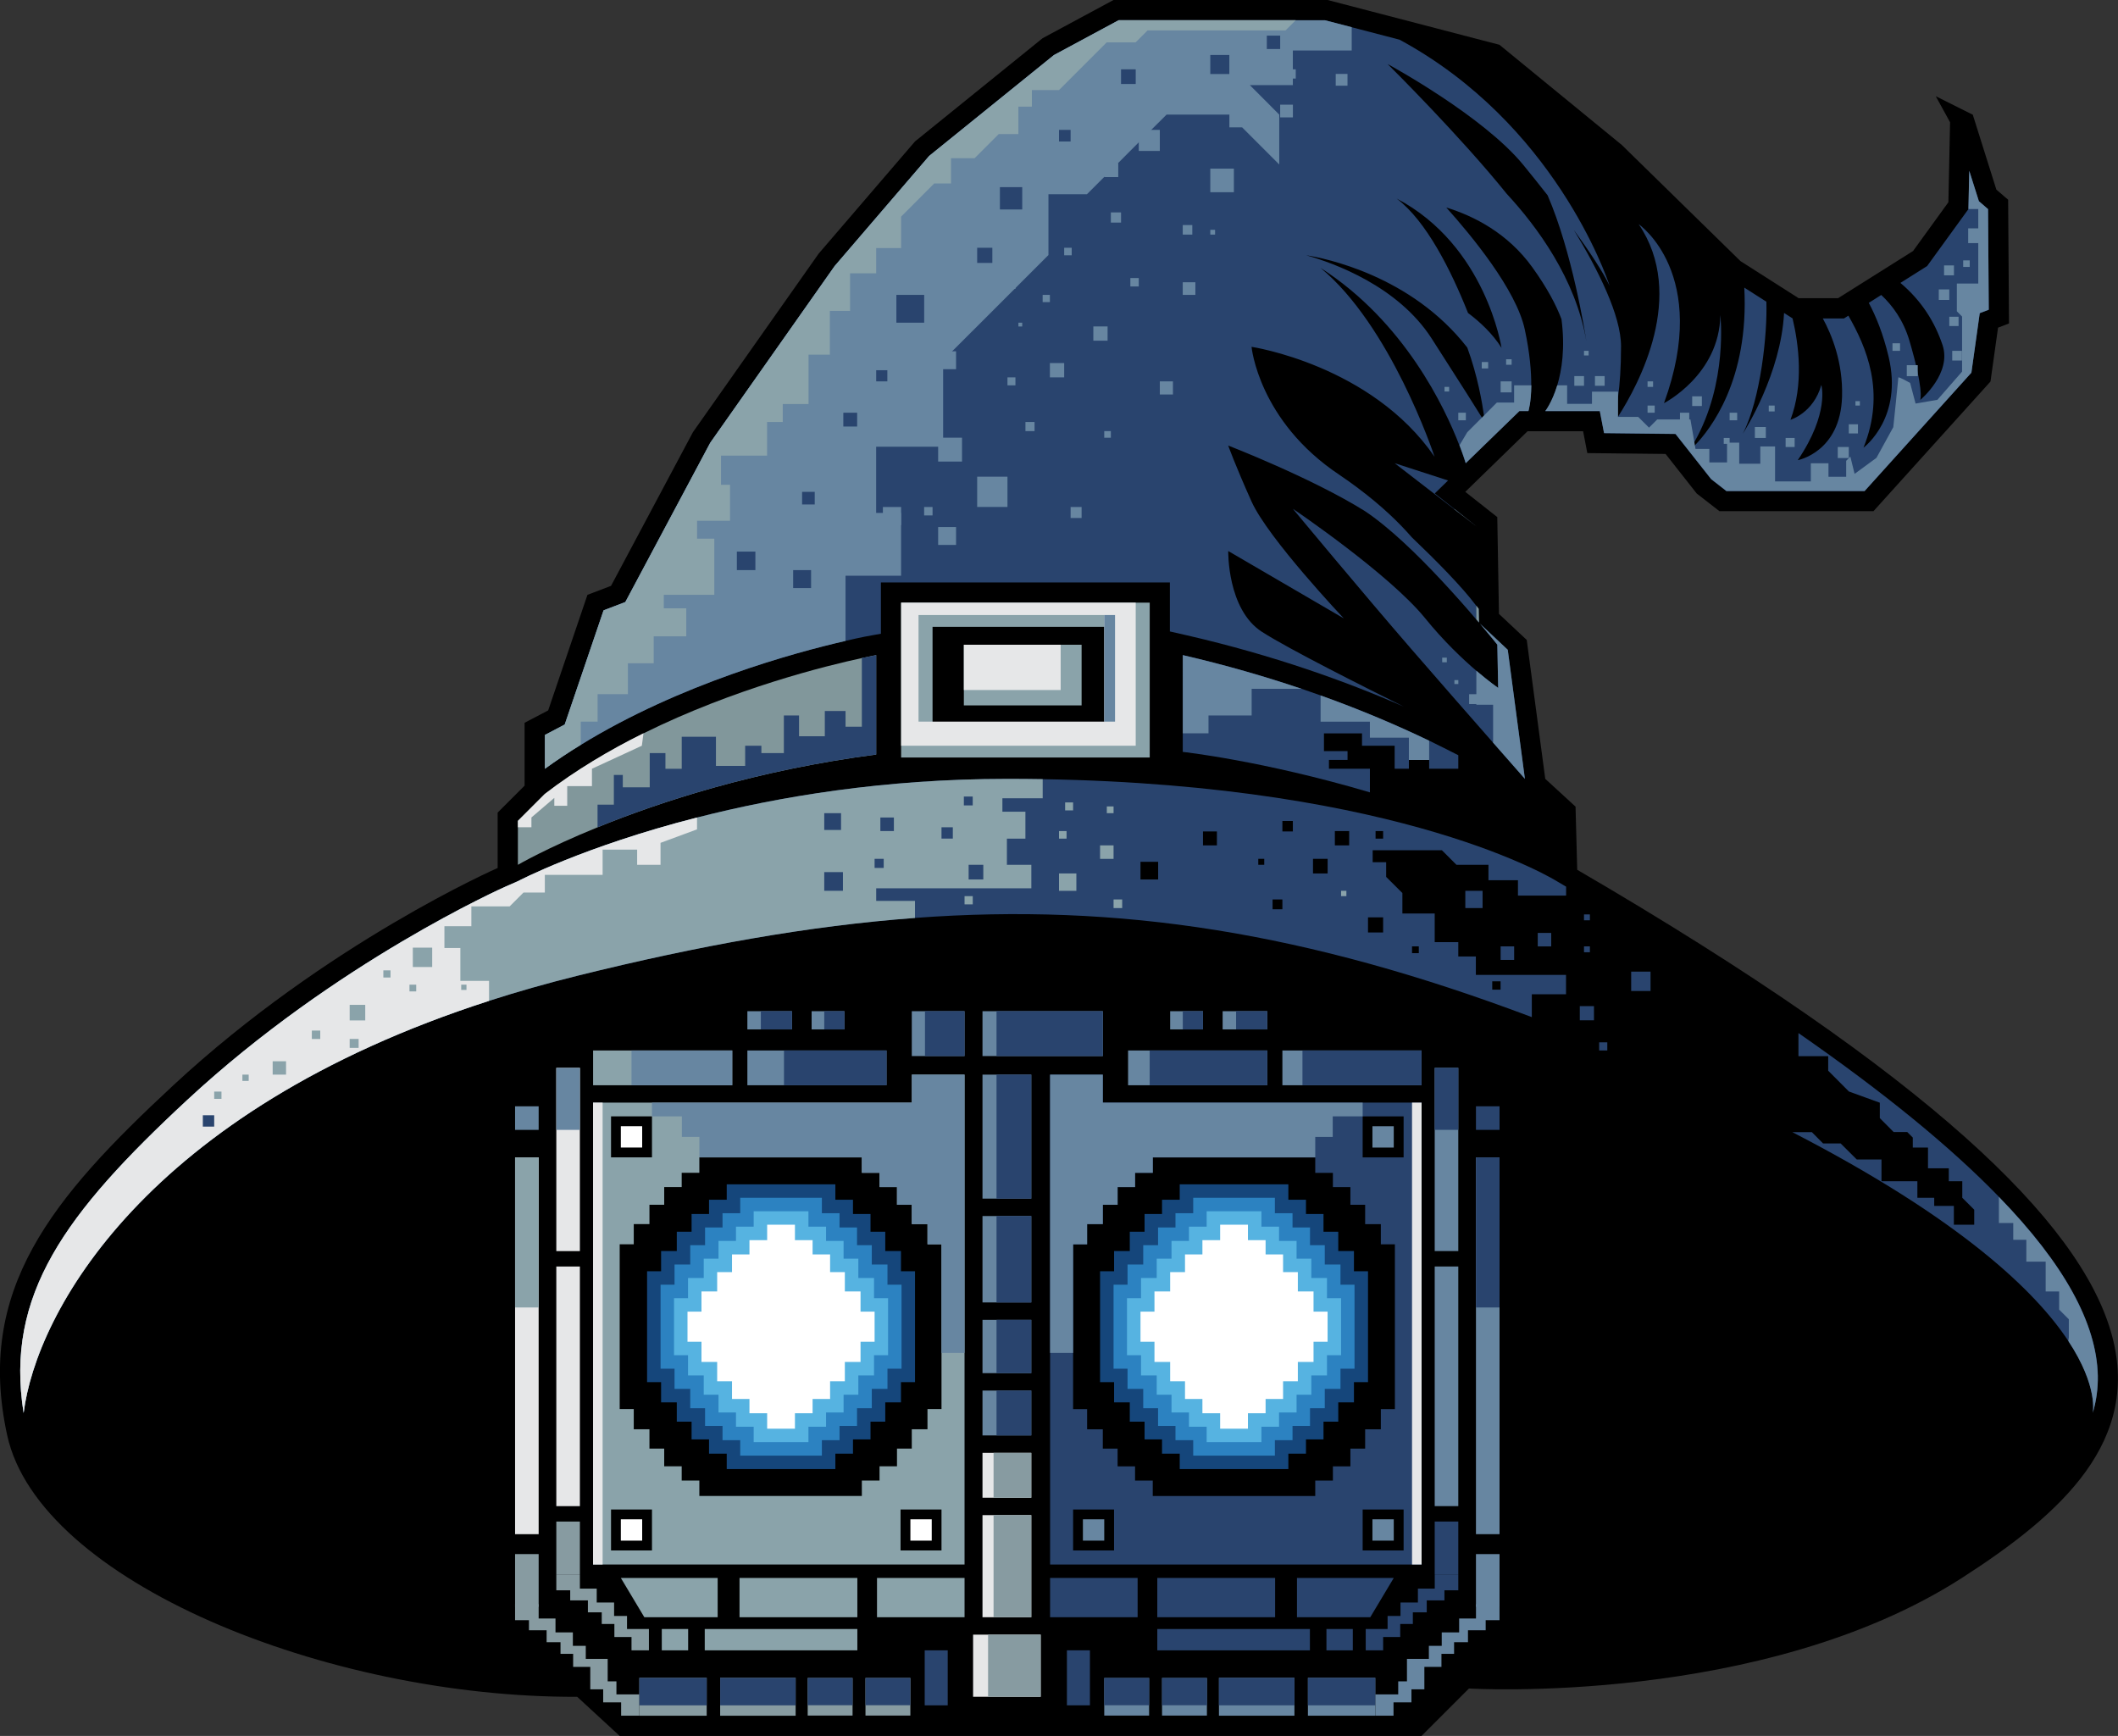 <?xml version="1.0" encoding="utf-8"?>
<!-- Generator: Adobe Illustrator 23.0.2, SVG Export Plug-In . SVG Version: 6.00 Build 0)  -->
<svg version="1.1" id="Layer_1" xmlns="http://www.w3.org/2000/svg" xmlns:xlink="http://www.w3.org/1999/xlink" x="0px" y="0px"
	 viewBox="0 0 518.24 424.73" style="enable-background:new 0 0 518.24 424.73;" xml:space="preserve">
<rect x="0" y="0" width="518.24" height="424.73" fill="#333333" stroke="none"/>
<style type="text/css">
	.st0{display:none;fill:none;stroke:#81979B;stroke-miterlimit:10;}
	.st1{fill:#29446E;}
	.st2{fill:#6786A1;}
	.st3{fill:#E6E7E8;}
	.st4{fill:#8AA3AA;}
	.st5{fill:#FFFFFF;}
	.st6{fill:#879BA1;}
	.st7{fill:#15467B;}
	.st8{fill:#2C82C1;}
	.st9{fill:#56B3E1;}
	.st10{fill:#81979B;}
	.st11{fill:#1E1012;}
</style>
<g>
	<g>
		<g>
			<path d="M246.37,424.73h101.46l11.6-11.6c0,0,71.81,4.32,120.61-27.05s79.7-71.94-94.12-173.27l-0.41-15.45l-7.41-6.8
				l-4.53-33.98l-6.8-6.38l-0.41-23.68l-7.83-6.18l15.24-14.83h13.59l1.03,5.35l19.15,0.21l7.62,9.68l5.56,4.32h37.69l28.63-31.72
				l1.85-13.18l2.68-1.03l-0.21-30.27l-2.88-2.47l-5.77-18.33l-9.06-4.53l3.5,6.38l-0.41,19.56l-8.65,11.94l-18.33,11.53h-9.68
				l-14.21-9.06l-29.04-28.42l-29.94-24.51L324.84,0h-52.38l-17.34,9.34L223.89,34.6l-23.58,27.46l-30.75,43.66l-20.05,37.62
				l-5.77,2.2l-9.61,28.28l-5.77,3.02v15.38l-6.59,6.59v13.56c0,0-41.79,18.29-79.36,53.17c-29.66,27.53-48.47,49.98-40.64,85.67
				c7.83,35.69,78.19,64.19,139.46,63.95l10.4,9.58H246.37z"/>
			<g>
				<g>
					<g>
						<rect x="145.12" y="257.02" class="st4" width="34.05" height="8.51"/>
						<rect x="154.52" y="257.02" class="st2" width="24.65" height="8.51"/>
						<rect x="182.87" y="257.02" class="st2" width="34.05" height="8.51"/>
						<rect x="191.83" y="257.02" class="st1" width="25.09" height="8.51"/>
						<path class="st4" d="M223.11,262.93v6.85h-78v113.01h90.9V262.93H223.11z M149.51,273.14h10.02v10.03h-10.02V273.14z
							 M159.53,379.35h-10.02v-10.02h10.02V379.35z M230.37,379.35h-10.02v-10.02h10.02V379.35z M230.37,344.76h-3.43v4.94h-3.84
							v4.73h-3.62v4.33h-4.27v3.49h-4.33v3.77h-39.76v-3.77h-4.32v-3.49h-4.28v-4.33h-3.61v-4.73h-3.84v-4.94h-3.44v-40.32h3.44
							v-4.94h3.84v-4.73h3.61v-4.33h4.28v-3.49h4.32v-3.77h39.76v3.77h4.33v3.49h4.27v4.33h3.62v4.73h3.84v4.94h3.43V344.76z"/>
						<rect x="223.1" y="247.41" class="st2" width="12.91" height="10.98"/>
						<rect x="226.33" y="247.41" class="st1" width="9.68" height="10.98"/>
						<rect x="151.91" y="371.73" class="st5" width="5.22" height="5.22"/>
						<rect x="222.76" y="371.73" class="st5" width="5.22" height="5.22"/>
						<rect x="151.91" y="275.55" class="st5" width="5.22" height="5.22"/>
						<rect x="136.12" y="261.28" class="st3" width="5.77" height="44.83"/>
						<rect x="136.12" y="261.28" class="st2" width="5.77" height="15.17"/>
						<rect x="126.03" y="270.68" class="st2" width="5.77" height="5.77"/>
						<rect x="136.12" y="309.88" class="st3" width="5.77" height="58.63"/>
						<rect x="126.03" y="283.18" class="st3" width="5.77" height="92.19"/>
						<rect x="126.03" y="283.18" class="st4" width="5.77" height="36.72"/>
						<rect x="136.12" y="372.28" class="st6" width="5.77" height="12.91"/>
						<rect x="126.03" y="380.24" class="st6" width="5.77" height="12.91"/>
						<rect x="214.59" y="386.08" class="st4" width="21.42" height="9.61"/>
						<rect x="180.95" y="386.08" class="st4" width="28.83" height="9.61"/>
						<polygon class="st4" points="175.6,395.69 157.66,395.69 151.91,386.08 175.6,386.08 						"/>
						<rect x="172.44" y="398.57" class="st4" width="37.34" height="5.22"/>
						<rect x="161.93" y="398.57" class="st4" width="6.45" height="5.22"/>
						<polygon class="st6" points="141.89,385.19 141.89,388.69 146.01,388.69 146.01,392.09 150.26,392.09 150.26,395.38 
							153.42,395.38 153.42,398.57 158.78,398.57 158.78,403.79 154.52,403.79 154.52,400.53 150.33,400.53 150.33,397.34 
							147.24,397.34 147.24,394.49 143.85,394.49 143.85,391.57 139.52,391.57 139.52,389.1 136.12,389.1 136.12,385.19 						"/>
						<polygon class="st6" points="150.83,414.57 150.83,411.38 148.69,411.38 148.69,411.1 148.69,408.08 148.69,405.88 
							143.33,405.88 143.33,402.69 140.17,402.69 140.17,399.4 135.92,399.4 135.92,396 131.8,396 131.8,392.5 126.03,392.5 
							126.03,396.41 129.43,396.41 129.43,398.88 133.75,398.88 133.75,401.8 137.15,401.8 137.15,404.65 140.24,404.65 
							140.24,407.84 144.43,407.84 144.43,408.08 144.43,411.1 144.43,413.33 147.59,413.33 147.59,416.52 151.98,416.52 
							151.98,419.78 156.44,419.78 156.44,414.57 						"/>
						<g>
							<rect x="211.77" y="410.55" class="st6" width="10.98" height="9.2"/>
							<rect x="197.63" y="410.55" class="st6" width="10.98" height="9.2"/>
							<rect x="176.21" y="410.52" class="st6" width="18.47" height="9.27"/>
							<rect x="156.44" y="410.52" class="st6" width="16.48" height="9.27"/>
						</g>
						<g>
							<rect x="226.26" y="403.79" class="st1" width="5.63" height="13.46"/>
							<rect x="211.77" y="410.54" class="st1" width="10.98" height="6.68"/>
							<rect x="197.63" y="410.54" class="st1" width="10.98" height="6.68"/>
							<rect x="176.21" y="410.52" class="st1" width="18.47" height="6.73"/>
							<rect x="156.44" y="410.52" class="st1" width="16.48" height="6.73"/>
						</g>
						<g>
							<rect x="240.4" y="262.93" class="st2" width="11.94" height="30.34"/>
							<rect x="240.4" y="297.53" class="st2" width="11.94" height="21.14"/>
							<rect x="240.4" y="322.93" class="st2" width="11.94" height="13.04"/>
							<rect x="240.4" y="340.23" class="st2" width="11.94" height="10.98"/>
						</g>
						<g>
							<rect x="243.83" y="262.93" class="st1" width="8.51" height="30.34"/>
							<rect x="243.83" y="297.53" class="st1" width="8.51" height="21.14"/>
							<rect x="243.83" y="322.93" class="st1" width="8.51" height="13.04"/>
							<rect x="243.83" y="340.23" class="st1" width="8.51" height="10.98"/>
						</g>
						<rect x="240.4" y="355.47" class="st3" width="11.94" height="10.98"/>
						<rect x="238.1" y="399.95" class="st3" width="16.54" height="15.2"/>
						<rect x="241.77" y="399.95" class="st6" width="12.87" height="15.2"/>
						<rect x="240.4" y="370.71" class="st3" width="11.94" height="24.98"/>
						<rect x="243.11" y="355.47" class="st6" width="9.23" height="10.98"/>
						<rect x="243.11" y="370.71" class="st6" width="9.23" height="24.98"/>
						<rect x="145.11" y="269.78" class="st3" width="2.34" height="113.01"/>
						<polygon class="st2" points="236.01,262.93 236.01,331.02 230.37,331.02 230.37,304.45 226.95,304.45 226.95,299.5 
							223.11,299.5 223.11,294.78 219.48,294.78 219.48,290.44 215.21,290.44 215.21,286.95 210.88,286.95 210.88,283.18 
							171.13,283.18 171.13,278.17 166.84,278.17 166.84,273.14 159.53,273.14 159.53,269.78 223.11,269.78 223.11,262.93 						"/>
						<rect x="198.59" y="247.41" class="st2" width="8.03" height="4.46"/>
						<rect x="201.68" y="247.41" class="st1" width="4.94" height="4.46"/>
						<rect x="182.87" y="247.41" class="st2" width="10.92" height="4.46"/>
						<rect x="186.17" y="247.41" class="st1" width="7.62" height="4.46"/>
					</g>
					<g>
						<rect x="313.78" y="257.02" class="st2" width="34.05" height="8.51"/>
						<rect x="318.69" y="257.02" class="st1" width="29.14" height="8.51"/>
						<rect x="276.02" y="257.02" class="st2" width="34.05" height="8.51"/>
						<rect x="281.31" y="257.02" class="st1" width="28.76" height="8.51"/>
						<path class="st1" d="M256.94,262.93v119.86h90.9V269.78h-78v-6.85H256.94z M343.44,283.18h-10.02v-10.03h10.02V283.18z
							 M333.42,369.33h10.02v10.02h-10.02V369.33z M262.57,369.33h10.02v10.02h-10.02V369.33z M262.57,304.45H266v-4.94h3.84v-4.73
							h3.62v-4.33h4.27v-3.49h4.33v-3.77h39.76v3.77h4.32v3.49h4.28v4.33h3.61v4.73h3.84v4.94h3.44v40.32h-3.44v4.94h-3.84v4.73
							h-3.61v4.33h-4.28v3.49h-4.32v3.77h-39.76v-3.77h-4.33v-3.49h-4.27v-4.33h-3.62v-4.73H266v-4.94h-3.43V304.45z"/>
						<rect x="240.4" y="247.41" class="st2" width="29.45" height="10.98"/>
						<rect x="243.83" y="247.41" class="st1" width="26.01" height="10.98"/>
						
							<rect x="335.82" y="371.73" transform="matrix(-1 -1.224647e-16 1.224647e-16 -1 676.851 748.679)" class="st2" width="5.22" height="5.22"/>
						
							<rect x="264.97" y="371.73" transform="matrix(-1 -1.224647e-16 1.224647e-16 -1 535.161 748.679)" class="st2" width="5.22" height="5.22"/>
						
							<rect x="335.82" y="275.55" transform="matrix(-1 -1.224647e-16 1.224647e-16 -1 676.851 556.327)" class="st2" width="5.22" height="5.22"/>
						
							<rect x="351.06" y="261.28" transform="matrix(-1 -1.224647e-16 1.224647e-16 -1 707.88 567.379)" class="st2" width="5.77" height="44.83"/>
						
							<rect x="351.06" y="261.28" transform="matrix(-1 -1.224647e-16 1.224647e-16 -1 707.88 537.723)" class="st1" width="5.77" height="15.17"/>
						
							<rect x="361.15" y="270.68" transform="matrix(-1 -1.224647e-16 1.224647e-16 -1 728.063 547.128)" class="st1" width="5.77" height="5.77"/>
						
							<rect x="351.06" y="309.88" transform="matrix(-1 -1.224647e-16 1.224647e-16 -1 707.88 678.384)" class="st2" width="5.77" height="58.63"/>
						
							<rect x="361.15" y="283.18" transform="matrix(-1 -1.224647e-16 1.224647e-16 -1 728.063 658.547)" class="st2" width="5.77" height="92.19"/>
						
							<rect x="361.15" y="283.18" transform="matrix(-1 -1.224647e-16 1.224647e-16 -1 728.063 603.079)" class="st1" width="5.77" height="36.72"/>
						
							<rect x="351.06" y="372.28" transform="matrix(-1 -1.224647e-16 1.224647e-16 -1 707.88 757.466)" class="st1" width="5.77" height="12.91"/>
						
							<rect x="361.15" y="380.24" transform="matrix(-1 -1.224647e-16 1.224647e-16 -1 728.063 773.393)" class="st2" width="5.77" height="12.91"/>
						
							<rect x="256.94" y="386.08" transform="matrix(-1 -1.224647e-16 1.224647e-16 -1 535.298 781.768)" class="st1" width="21.42" height="9.61"/>
						
							<rect x="283.16" y="386.08" transform="matrix(-1 -1.224647e-16 1.224647e-16 -1 595.16 781.768)" class="st1" width="28.83" height="9.61"/>
						<polygon class="st1" points="317.35,395.69 335.28,395.69 341.03,386.08 317.35,386.08 						"/>
						
							<rect x="283.16" y="398.57" transform="matrix(-1 -1.224647e-16 1.224647e-16 -1 603.672 802.362)" class="st1" width="37.34" height="5.22"/>
						
							<rect x="324.56" y="398.57" transform="matrix(-1 -1.224647e-16 1.224647e-16 -1 655.57 802.362)" class="st1" width="6.45" height="5.22"/>
						<polygon class="st1" points="351.06,385.19 351.06,388.69 346.94,388.69 346.94,392.09 342.68,392.09 342.68,395.38 
							339.52,395.38 339.52,398.57 334.17,398.57 334.17,403.79 338.43,403.79 338.43,400.53 342.61,400.53 342.61,397.34 
							345.7,397.34 345.7,394.49 349.1,394.49 349.1,391.57 353.43,391.57 353.43,389.1 356.82,389.1 356.82,385.19 						"/>
						<polygon class="st2" points="342.12,414.57 342.12,411.38 344.26,411.38 344.26,411.1 344.26,408.08 344.26,405.88 
							349.62,405.88 349.62,402.69 352.77,402.69 352.77,399.4 357.03,399.4 357.03,396 361.15,396 361.15,392.5 366.91,392.5 
							366.91,396.41 363.52,396.41 363.52,398.88 359.19,398.88 359.19,401.8 355.79,401.8 355.79,404.65 352.7,404.65 
							352.7,407.84 348.52,407.84 348.52,408.08 348.52,411.1 348.52,413.33 345.36,413.33 345.36,416.52 340.97,416.52 
							340.97,419.78 336.51,419.78 336.51,414.57 						"/>
						<g>
							
								<rect x="270.19" y="410.55" transform="matrix(-1 -1.224647e-16 1.224647e-16 -1 551.362 830.303)" class="st2" width="10.98" height="9.2"/>
							
								<rect x="284.33" y="410.55" transform="matrix(-1 -1.224647e-16 1.224647e-16 -1 579.645 830.303)" class="st2" width="10.98" height="9.2"/>
							
								<rect x="298.27" y="410.52" transform="matrix(-1 -1.224647e-16 1.224647e-16 -1 614.999 830.302)" class="st2" width="18.47" height="9.27"/>
							
								<rect x="320.03" y="410.52" transform="matrix(-1 -1.224647e-16 1.224647e-16 -1 656.537 830.302)" class="st2" width="16.48" height="9.27"/>
						</g>
						<g>
							
								<rect x="261.06" y="403.79" transform="matrix(-1 -1.224647e-16 1.224647e-16 -1 527.747 821.035)" class="st1" width="5.63" height="13.46"/>
							
								<rect x="270.19" y="410.54" transform="matrix(-1 -1.224647e-16 1.224647e-16 -1 551.362 827.763)" class="st1" width="10.98" height="6.68"/>
							
								<rect x="284.33" y="410.54" transform="matrix(-1 -1.224647e-16 1.224647e-16 -1 579.645 827.763)" class="st1" width="10.98" height="6.68"/>
							
								<rect x="298.27" y="410.52" transform="matrix(-1 -1.224647e-16 1.224647e-16 -1 614.999 827.763)" class="st1" width="18.47" height="6.73"/>
							
								<rect x="320.03" y="410.52" transform="matrix(-1 -1.224647e-16 1.224647e-16 -1 656.537 827.763)" class="st1" width="16.48" height="6.73"/>
						</g>
						<rect x="345.5" y="269.78" class="st3" width="2.34" height="113.01"/>
						<polygon class="st2" points="256.94,262.93 256.94,331.02 262.57,331.02 262.57,304.45 266,304.45 266,299.5 269.84,299.5 
							269.84,294.78 273.46,294.78 273.46,290.44 277.73,290.44 277.73,286.95 282.07,286.95 282.07,283.18 321.82,283.18 
							321.82,278.17 326.1,278.17 326.1,273.14 333.42,273.14 333.42,269.78 269.84,269.78 269.84,262.93 						"/>
						<rect x="286.32" y="247.41" class="st2" width="8.03" height="4.46"/>
						<rect x="289.41" y="247.41" class="st1" width="4.94" height="4.46"/>
						<rect x="299.16" y="247.41" class="st2" width="10.92" height="4.46"/>
						<rect x="302.45" y="247.41" class="st1" width="7.62" height="4.46"/>
					</g>
				</g>
				<g>
					<polygon class="st7" points="334.73,311.04 334.73,338.17 331.29,338.17 331.29,343.12 327.45,343.12 327.45,347.84 
						323.84,347.84 323.84,352.18 319.55,352.18 319.55,355.67 315.24,355.67 315.24,359.44 288.66,359.44 288.66,355.67 
						284.33,355.67 284.33,352.18 280.06,352.18 280.06,347.84 276.44,347.84 276.44,343.12 272.6,343.12 272.6,338.17 
						269.17,338.17 269.17,311.04 272.6,311.04 272.6,306.09 276.44,306.09 276.44,301.37 280.06,301.37 280.06,297.03 
						284.33,297.03 284.33,293.54 288.66,293.54 288.66,289.77 315.24,289.77 315.24,293.54 319.55,293.54 319.55,297.03 
						323.84,297.03 323.84,301.37 327.45,301.37 327.45,306.09 331.29,306.09 331.29,311.04 					"/>
					<polygon class="st8" points="291.96,356.15 291.96,352.37 287.62,352.37 287.62,348.88 283.36,348.88 283.36,344.55 
						279.73,344.55 279.73,339.82 275.89,339.82 275.89,334.88 272.47,334.88 272.47,314.33 275.89,314.33 275.89,309.39 
						279.73,309.39 279.73,304.66 283.36,304.66 283.36,300.33 287.62,300.33 287.62,296.84 291.96,296.84 291.96,293.06 
						311.94,293.06 311.94,296.84 316.26,296.84 316.26,300.33 320.54,300.33 320.54,304.66 324.15,304.66 324.15,309.39 
						327.99,309.39 327.99,314.33 331.43,314.33 331.43,334.88 327.99,334.88 327.99,339.82 324.15,339.82 324.15,344.55 
						320.54,344.55 320.54,348.88 316.26,348.88 316.26,352.37 311.94,352.37 311.94,356.15 					"/>
					<polygon class="st9" points="295.25,352.85 295.25,349.08 290.92,349.08 290.92,345.59 286.65,345.59 286.65,341.25 
						283.03,341.25 283.03,336.53 279.19,336.53 279.19,331.58 275.76,331.58 275.76,317.63 279.19,317.63 279.19,312.69 
						283.03,312.69 283.03,307.96 286.65,307.96 286.65,303.62 290.92,303.62 290.92,300.13 295.25,300.13 295.25,296.36 
						308.65,296.36 308.65,300.13 312.96,300.13 312.96,303.62 317.25,303.62 317.25,307.96 320.86,307.96 320.86,312.69 
						324.69,312.69 324.69,317.63 328.14,317.63 328.14,331.58 324.69,331.58 324.69,336.53 320.86,336.53 320.86,341.25 
						317.25,341.25 317.25,345.59 312.96,345.59 312.96,349.08 308.65,349.08 308.65,352.85 					"/>
					<polygon class="st5" points="298.55,349.56 298.55,345.78 294.21,345.78 294.21,342.29 289.95,342.29 289.95,337.96 
						286.32,337.96 286.32,333.23 282.48,333.23 282.48,328.29 279.06,328.29 279.06,320.92 282.48,320.92 282.48,315.98 
						286.32,315.98 286.32,311.25 289.95,311.25 289.95,306.92 294.21,306.92 294.21,303.43 298.55,303.43 298.55,299.65 
						305.35,299.65 305.35,303.43 309.67,303.43 309.67,306.92 313.95,306.92 313.95,311.25 317.56,311.25 317.56,315.98 
						321.4,315.98 321.4,320.92 324.84,320.92 324.84,328.29 321.4,328.29 321.4,333.23 317.56,333.23 317.56,337.96 313.95,337.96 
						313.95,342.29 309.67,342.29 309.67,345.78 305.35,345.78 305.35,349.56 					"/>
				</g>
				<g>
					<polygon class="st7" points="223.89,311.04 223.89,338.17 220.45,338.17 220.45,343.12 216.61,343.12 216.61,347.84 
						213,347.84 213,352.18 208.71,352.18 208.71,355.67 204.4,355.67 204.4,359.44 177.82,359.44 177.82,355.67 173.49,355.67 
						173.49,352.18 169.22,352.18 169.22,347.84 165.6,347.84 165.6,343.12 161.76,343.12 161.76,338.17 158.33,338.17 
						158.33,311.04 161.76,311.04 161.76,306.09 165.6,306.09 165.6,301.37 169.22,301.37 169.22,297.03 173.49,297.03 
						173.49,293.54 177.82,293.54 177.82,289.77 204.4,289.77 204.4,293.54 208.71,293.54 208.71,297.03 213,297.03 213,301.37 
						216.61,301.37 216.61,306.09 220.45,306.09 220.45,311.04 					"/>
					<polygon class="st8" points="181.12,356.15 181.12,352.37 176.79,352.37 176.79,348.88 172.52,348.88 172.52,344.55 
						168.89,344.55 168.89,339.82 165.05,339.82 165.05,334.88 161.63,334.88 161.63,314.33 165.05,314.33 165.05,309.39 
						168.89,309.39 168.89,304.66 172.52,304.66 172.52,300.33 176.79,300.33 176.79,296.84 181.12,296.84 181.12,293.06 
						201.1,293.06 201.1,296.84 205.42,296.84 205.42,300.33 209.7,300.33 209.7,304.66 213.31,304.66 213.31,309.39 217.15,309.39 
						217.15,314.33 220.59,314.33 220.59,334.88 217.15,334.88 217.15,339.82 213.31,339.82 213.31,344.55 209.7,344.55 
						209.7,348.88 205.42,348.88 205.42,352.37 201.1,352.37 201.1,356.15 					"/>
					<polygon class="st9" points="184.41,352.85 184.41,349.08 180.08,349.08 180.08,345.59 175.81,345.59 175.81,341.25 
						172.19,341.25 172.19,336.53 168.35,336.53 168.35,331.58 164.92,331.58 164.92,317.63 168.35,317.63 168.35,312.69 
						172.19,312.69 172.19,307.96 175.81,307.96 175.81,303.62 180.08,303.62 180.08,300.13 184.41,300.13 184.41,296.36 
						197.81,296.36 197.81,300.13 202.12,300.13 202.12,303.62 206.41,303.62 206.41,307.96 210.02,307.96 210.02,312.69 
						213.86,312.69 213.86,317.63 217.3,317.63 217.3,331.58 213.86,331.58 213.86,336.53 210.02,336.53 210.02,341.25 
						206.41,341.25 206.41,345.59 202.12,345.59 202.12,349.08 197.81,349.08 197.81,352.85 					"/>
					<polygon class="st5" points="187.71,349.56 187.71,345.78 183.38,345.78 183.38,342.29 179.11,342.29 179.11,337.96 
						175.48,337.96 175.48,333.23 171.64,333.23 171.64,328.29 168.22,328.29 168.22,320.92 171.64,320.92 171.64,315.98 
						175.48,315.98 175.48,311.25 179.11,311.25 179.11,306.92 183.38,306.92 183.38,303.43 187.71,303.43 187.71,299.65 
						194.51,299.65 194.51,303.43 198.83,303.43 198.83,306.92 203.11,306.92 203.11,311.25 206.72,311.25 206.72,315.98 
						210.56,315.98 210.56,320.92 214,320.92 214,328.29 210.56,328.29 210.56,333.23 206.72,333.23 206.72,337.96 203.11,337.96 
						203.11,342.29 198.83,342.29 198.83,345.78 194.51,345.78 194.51,349.56 					"/>
				</g>
			</g>
			<path d="M380.96,199.6v11.99c-15.92-7.86-31.81-13.58-45.77-17.71c-26.31-7.79-45.79-9.9-45.79-9.9v-23.69
				c10.54,2.44,20.23,5.26,29.05,8.24c1.6,0.54,3.15,1.09,4.68,1.63c10.13,3.62,19,7.45,26.56,11.07c2.52,1.22,4.89,2.41,7.13,3.56
				C372.64,193.04,380.96,199.6,380.96,199.6z"/>
			<path class="st10" d="M214.39,160.29v24.32c-29.39,3.84-52.94,11.58-68.18,17.81c-12.54,5.11-19.49,9.18-19.49,9.18v-10.74
				l6.59-6.59c7.5-5.78,15.78-10.71,24.14-14.84c22.29-11.05,44.93-16.59,53.43-18.42C213.14,160.52,214.39,160.29,214.39,160.29z"
				/>
			<path class="st4" d="M220.49,147.45v37.89h60.83v-37.89H220.49z M228.18,153.37h45.44v26.08h-45.44V153.37z"/>
			<path class="st3" d="M220.49,147.45v35.01h57.4v-35.01H220.49z M224.75,150.48h45.44v26.08h-45.44V150.48z"/>
			<rect x="235.84" y="157.75" class="st4" width="28.81" height="14.84"/>
			<rect x="235.84" y="157.75" class="st3" width="23.69" height="11.08"/>
			<path class="st10" d="M371.75,36.74c1.68,1.58,3.21,3.77,4.65,6.33C373.79,39.39,371.95,37,371.75,36.74z"/>
			<g>
				<polygon class="st1" points="361.47,128.95 355.87,124.62 341.25,113.33 354.32,117.56 351.06,120.73 355.87,124.53 				"/>
				<path class="st1" d="M373.12,190.57c0,0-3.18-3.61-7.78-8.85c-5.6-6.38-13.3-15.17-19.97-22.87
					c-11.94-13.77-28.47-33.69-29.03-34.37c0.71,0.48,23.59,16,32.33,26.74c4.55,5.62,9.16,9.98,12.57,12.9
					c3.21,2.73,5.34,4.2,5.34,4.2l-0.21-10.58c0,0-1.61-2.03-4.25-5.14l6.8,6.38L373.12,190.57z"/>
				<path class="st1" d="M486.45,51.17l-2.24-1.93l-2.36-7.45l-0.2,9.36l-10.12,13.95L465,69.22c5.19,4.37,8.45,9.62,10.31,15.21
					c2.27,6.8-5.07,13.11-5.47,13.44c0.1-0.25,0.86-2.65-2.64-14.53c-1.47-4.98-4.15-8.62-6.89-11.17l-3.05,1.93
					c1.71,3.18,3.51,7.51,4.86,13.21c3.48,14.71-5.67,21.86-6.16,22.23c5.55-13.66,0.66-24.68-3.69-32.31l-1.07,0.68h-5.19
					c2.17,3.95,4.96,10.74,4.71,19.16c-0.41,13.59-10.84,15.52-10.84,15.52c7.83-11.53,5.77-18.4,5.77-18.4
					c-1.93,6.87-7.55,8.52-7.55,8.52c3.26-8.67,2.04-18.37,0.51-24.81l-2.08-1.33c-0.77,14.83-9.52,28.63-10.08,29.52
					c4.37-8.47,6.03-24.5,5.75-32.28l-5.4-3.44c1.19,22.64-8.35,34.73-12.09,38.59c-0.76,0.77-1.28,1.22-1.43,1.33
					c0.46-0.71,0.89-1.42,1.3-2.13c8.27-14.5,6.36-31.07,6.36-31.07c-0.21,14.63-13.79,21.55-13.79,21.55
					c11.53-31.6-6.19-43.79-6.19-43.79c11.78,17.38,0,39.21-5.04,47.07c-1.05,1.66-1.83,2.7-1.99,2.93c0.2-0.35,1.25-2.42,1.99-7.81
					c0.41-3,0.72-7.02,0.72-12.32c0-7.55-5.65-18.78-11.55-28.47c4,5.52,7.12,10.28,8.75,13.66c-0.77-2.39-13.64-39.79-51.39-60.2
					l-11.71-3.05l-6.54-1.71h-50.48l-15.85,8.53l-30.53,24.68l-23.13,26.95l-30.43,43.22L153,147.3l-5.32,2.03l-9.51,27.94
					l-4.86,2.55v8.27c2.85-2.06,5.78-4.02,8.78-5.85c24.38-14.99,52.28-22.57,64.8-25.44c3.82-0.89,6.19-1.32,6.62-1.38l2.03-0.36
					v-12.55h70.71v11.99l4.27,0.97c21.07,4.86,38.8,11.22,52.95,17.41c-8.75-4.33-28.19-14.09-34.7-18.29
					c-8.52-5.5-8.24-19.77-8.24-19.77l28.27,16.48c0,0-18.47-19.51-22.56-28.57c-4.07-9.06-5.72-13.72-5.72-13.72
					s20.55,7.97,33.43,16.03c5.95,3.95,12.8,10.59,18.68,16.89c0,0,0,0.02,0.02,0.02c3.26,3.49,6.24,6.87,8.57,9.61
					c0.23,0.26,0.43,0.51,0.64,0.76l-0.07-3.34c-0.18-0.25-0.36-0.51-0.58-0.77c-3.49-4.68-9.89-11.14-15.78-16.76
					c-3.06-3.53-7.32-7.66-13.07-11.96c-0.1-0.08-0.16-0.13-0.16-0.13c-1.42-1.05-2.9-2.13-4.5-3.2
					c-19.77-13.18-21.47-31.3-21.47-31.3s29.31,4.4,44.78,26.89c-0.38-1.15-10.81-32.11-27.93-46.23
					c20.59,13.18,30.51,34.35,34.01,43.45c1.05,2.73,1.53,4.38,1.53,4.38l13.13-12.75h2.21c0,0,0.66-2.04,0.71-6.29
					c0.02-3.25-0.31-7.79-1.58-13.69c-2.09-9.75-13.13-23.08-19.21-29.85c6.79,2.09,15.04,6.28,21.04,14.61
					c3.67,5.09,5.87,9.31,7.15,12.72c0,0.02,0,0.02,0,0.02c0.92,7.07,0.08,12.47-1.05,16.2c-1.27,4.2-2.93,6.29-2.93,6.29h13.35
					l1.04,5.39l17.48,0.2l3.28,4.15l5.44,6.9l3.74,2.92h33.81l26.13-28.96l2.04-14.56l2.21-0.84L486.45,51.17z M362.61,102.18
					c-1.24-2.01-4.56-7.3-12.29-19.33c-8.25-12.85-23.96-18.49-30.73-20.4c4.56,0.72,25.7,4.93,39.43,22.59
					c2.55,6.95,3.67,13.67,4.09,16.64c0.13,1.01,0.18,1.57,0.18,1.57S363.1,102.97,362.61,102.18z M367.4,85.12
					c-2.17-3.48-5.31-6.38-8.2-8.55c-4.22-10.59-10.21-22.49-17.45-27.98C363.63,60.06,367.4,85.12,367.4,85.12z M368.68,47.43
					c-11.34-14.09-28.45-31.07-29.15-31.76c0.71,0.38,23.48,12.8,33.21,24.7c2.06,2.52,4.05,5.01,5.93,7.41
					c6.03,13.89,9.14,33.48,9.49,35.7C385.56,68.19,376.03,55.37,368.68,47.43z"/>
			</g>
			<path class="st1" d="M371.42,219.12v-3.76h-7.22v-3.77h-7.83l-3.56-3.56h-16.94v2.93h3.3v3.59l3.97,3.95v5.01h7.91v7h5.77v3.51
				h4.3v4.51h22.06v4.74h-8.37v5.59c-54.93-20.71-100.83-27.99-150.93-24.27c-25.82,1.91-52.77,6.74-82.64,14.15
				c-7.58,1.88-14.78,3.94-21.58,6.13C35.48,272.01,8.84,321.2,5.78,345.72c-4.6-28.9,10.13-48.83,40-76.56
				c36.48-33.86,77.57-52.08,77.98-52.26l2.97-1.3c0,0,16.11-8.49,43.83-15.57c19.87-5.09,45.7-9.46,75.82-9.46
				c2.97,0,5.88,0.02,8.75,0.07c88.89,1.48,125.96,25.06,125.96,25.06l2.11,1.24v2.19H371.42z"/>
			<path class="st4" d="M245.27,195.31v3.3h5.63v6.59h-4.53v6.39h5.98v5.75h-37.96v3.08h9.49v4.18
				c-25.82,1.91-52.77,6.74-82.64,14.15c-7.58,1.88-14.78,3.94-21.58,6.13C35.48,272.01,8.84,321.2,5.78,345.72
				c-4.6-28.9,10.13-48.83,40-76.56c36.48-33.86,77.57-52.08,77.98-52.26l2.97-1.3c0,0,16.11-8.49,43.83-15.57
				c19.87-5.09,45.7-9.46,75.82-9.46c2.97,0,5.88,0.02,8.75,0.07v4.68H245.27z"/>
			<path class="st3" d="M170.55,200.02v2.9l-8.93,3.3v5.37h-5.72v-3.72h-8.45v6.18h-14.14v4.33h-5.22l-3.39,3.39h-9.37v4.84h-6.59
				v5.34h3.9v8.04h7.02v4.89C35.48,272.01,8.84,321.2,5.78,345.72c-4.6-28.9,10.13-48.83,40-76.56
				c36.48-33.86,77.57-52.08,77.98-52.26l2.97-1.3C126.72,215.59,142.84,207.11,170.55,200.02z"/>
			<path class="st1" d="M214.39,160.29v24.32c-29.39,3.84-52.94,11.58-68.18,17.81v-5.54h3.99v-7.27h2.19v3.02h6.59v-8.37h3.84v3.84
				h3.99v-7.83h8.37v7.13h7.15v-4.94h3.97v1.8h5.5v-9.21h3.71v5.09h6.31v-6.18h5.07v3.84h3.99v-16.81
				C213.14,160.52,214.39,160.29,214.39,160.29z"/>
			<path class="st3" d="M157.45,179.41l-0.4,3.05l-12.21,5.63v4.25h-6.05v4.81h-3.16v-1.93l-5.6,4.79v2.39h-3.31v-1.57l6.59-6.59
				C140.81,188.48,149.1,183.55,157.45,179.41z"/>
			<path class="st1" d="M356.82,184.78v3.31h-7.13v-2.16h-4.96v2.16h-3.48v-5.63h-7.99v-3.02h-9.31v4.33h5.77v2.16h-4.55v2.16h10.02
				v5.78c-26.31-7.79-45.79-9.9-45.79-9.9v-23.69c10.54,2.44,20.23,5.26,29.05,8.24c1.6,0.54,3.15,1.09,4.68,1.63
				c10.13,3.62,19,7.45,26.56,11.07C352.21,182.45,354.58,183.63,356.82,184.78z"/>
			<path class="st2" d="M289.4,160.29c10.54,2.44,20.23,5.26,29.05,8.24h-12.19v6.52H295.7v4.37h-6.29V160.29z"/>
			<path class="st2" d="M349.69,181.23v4.71h-4.96v-5.45h-9.54v-3.92h-12.06v-6.41C333.26,173.78,342.13,177.6,349.69,181.23z"/>
			<path class="st2" d="M330.74,6.65v5.7h-14.4v8.47h-10.53l7.2,7.22v12.21l-12.21-12.21h-15.36l-6.43,6.41l-5.78,5.8l-7.27,7.27
				h-9.42v14.88l-14.78,14.78l-10.99,10.97v21.15h-16.39v16.2h6.1v15.37h-13.59v15.95c-12.52,2.87-40.41,10.45-64.8,25.44
				c-3,1.83-5.93,3.79-8.78,5.85v-8.27l4.86-2.55l9.51-27.94l5.32-2.03l20.78-38.98l30.43-43.22l23.13-26.95l30.53-24.68l15.85-8.53
				h50.48L330.74,6.65z"/>
			<path class="st4" d="M317.05,4.94l-2.5,2.5H280.8l-2.92,2.92h-7.08l-6.87,6.87l-4.81,4.81h-6.64v4.05h-3.3v6.72h-4.81l-5.9,5.9
				h-5.77v6.18h-4.12L220.49,53v7.69h-6.1v6.18H208v9.19h-4.94v10.71h-5.22v12.08h-6.31v4.4h-3.84v8.24h-11.27v7.13h2.21v8.8h-8.07
				v4.38h4.22v13.74h-12.36v3.3h5.5v6.85h-7.97v6.59h-6.31v7.56h-7.41v6.72h-4.12v5.68c-3,1.83-5.93,3.79-8.78,5.85v-8.27l4.86-2.55
				l9.51-27.94l5.32-2.03l20.78-38.98l30.43-43.22l23.13-26.95l30.53-24.68l15.85-8.53H317.05z"/>
			<polygon class="st10" points="361.47,128.95 355.87,124.62 355.87,124.53 			"/>
			<path class="st10" d="M361.24,151.55v-3.36c0.21,0.26,0.4,0.53,0.58,0.77l0.07,3.34C361.67,152.06,361.47,151.82,361.24,151.55z"
				/>
			<path class="st2" d="M368.92,158.98l4.2,31.58c0,0-3.18-3.61-7.78-8.85v-9.28h-4.1v-8.32c3.21,2.73,5.34,4.2,5.34,4.2
				l-0.21-10.58c0,0-1.61-2.03-4.25-5.14L368.92,158.98z"/>
			<path class="st2" d="M370.48,94.28h4.22c-0.05,4.25-0.71,6.29-0.71,6.29h-2.21l-13.13,12.75c0,0-0.48-1.65-1.53-4.38l1.89-3.18
				l4.09-4.09l3.16-3.18h4.22V94.28z"/>
			<path class="st2" d="M486.62,75.77l-2.21,0.84l-2.04,14.56l-26.13,28.96h-33.81l-3.74-2.92l-5.44-6.9l-3.28-4.15l-17.48-0.2
				l-1.04-5.39h-13.35c0,0,1.66-2.09,2.93-6.29h2.42v4.53h6.08v-2.98h6.38v6.18h4.94l2.64,2.62l2.01-2.01h8.12l0.96,5.54l0.13,0.79
				l0.15,0.89h3.39v3.3h4.33v-4.84h2.98v5.16h5.16v-4.23h3.61v8.55h8.75v-4.43h4.32v3.3h4.33v-3.9l1.02-1.04l1.04,4.23l5.35-3.92
				l4.12-7.51c0,0,1.24-11.85,1.24-12.14c0-0.31,2.88,1.33,2.88,1.33l1.33,5.04l5.35-0.92l6.03-6.9V77.45l-1.28-1.29v-6.79h5.24
				v-9.89h-2.47v-3.61h2.47v-4.73h-2.41l0.2-9.36l2.36,7.45l2.24,1.93L486.62,75.77z"/>
			<path class="st1" d="M512.06,345.72c0,0,1.43-6.41-5.98-17.63c-7.99-12.09-26.23-29.77-67.53-51.09h4.78l2.75,2.77h4.3l3.94,3.92
				h6.05v5.32h8.78v4.05h4.12v1.99h4.81v4.6h4.98v-3.67l-2.92-2.92v-4.05h-3.3v-3.16h-5.09v-5.07h-3.72v-2.45l-1.35-1.35h-3.33
				l-3.39-3.41v-3.77l-7.56-2.74l-5.07-5.09v-3.56h-7.28v-5.65c20.84,14.47,37.19,27.81,49.08,40.09
				c15.92,16.39,23.91,30.92,24.19,43.74C513.36,339.75,512.93,342.79,512.06,345.72z"/>
			<path class="st2" d="M512.06,345.72c0,0,1.43-6.41-5.98-17.63l0.13-0.87v-4.43l-2.37-2.37v-4.43h-3.3v-7.3h-4.73v-5.35h-3.2v-4.1
				h-3.51v-6.39c15.92,16.39,23.91,30.92,24.19,43.74C513.36,339.75,512.93,342.79,512.06,345.72z"/>
			<rect x="229.55" y="107.09" class="st2" width="5.84" height="5.84"/>
			<rect x="246.51" y="92.33" class="st2" width="1.95" height="1.95"/>
			<rect x="249.19" y="78.95" class="st2" width="0.93" height="0.93"/>
			<rect x="255.12" y="72.15" class="st2" width="1.77" height="1.77"/>
			<rect x="256.89" y="88.83" class="st2" width="3.5" height="3.5"/>
			<rect x="250.91" y="103.25" class="st2" width="2.23" height="2.23"/>
			<rect x="239.1" y="116.63" class="st2" width="7.41" height="7.41"/>
			<rect x="261.96" y="124.05" class="st2" width="2.69" height="2.69"/>
			<rect x="270.19" y="105.48" class="st2" width="1.62" height="1.62"/>
			<rect x="276.58" y="68.03" class="st2" width="2.06" height="2.06"/>
			<rect x="289.4" y="55.06" class="st2" width="2.34" height="2.34"/>
			<rect x="271.81" y="51.97" class="st2" width="2.49" height="2.49"/>
			<rect x="296.14" y="41.26" class="st2" width="5.77" height="5.77"/>
			<rect x="283.79" y="93.31" class="st2" width="3.21" height="3.21"/>
			<rect x="229.55" y="128.95" class="st2" width="4.38" height="4.38"/>
			<rect x="296.14" y="56.23" class="st2" width="1.17" height="1.17"/>
			<rect x="289.4" y="69.06" class="st2" width="3.09" height="3.09"/>
			<rect x="267.52" y="79.87" class="st2" width="3.49" height="3.49"/>
			<rect x="260.39" y="60.62" class="st2" width="1.84" height="1.84"/>
			<rect x="229.55" y="85.95" class="st2" width="4.38" height="4.38"/>
			<rect x="244.66" y="66.86" class="st2" width="3.81" height="3.81"/>
			<rect x="270.19" y="39.9" class="st2" width="3.43" height="3.43"/>
			<rect x="278.64" y="31.78" class="st2" width="5.15" height="5.15"/>
			<rect x="289.4" y="25.61" class="st2" width="1.54" height="1.54"/>
			<rect x="300.81" y="28.04" class="st2" width="3.12" height="3.12"/>
			<rect x="313.24" y="25.61" class="st2" width="3.11" height="3.11"/>
			<rect x="314.79" y="16.96" class="st2" width="2.26" height="2.26"/>
			<rect x="326.83" y="18.09" class="st2" width="2.88" height="2.88"/>
			<rect x="216.03" y="124.05" class="st2" width="4.46" height="4.46"/>
			<rect x="226.12" y="124.05" class="st2" width="2.06" height="2.06"/>
			<rect x="355.87" y="166.4" class="st2" width="0.96" height="0.96"/>
			<rect x="352.88" y="160.91" class="st2" width="1.13" height="1.13"/>
			<rect x="359.47" y="169.85" class="st2" width="2.41" height="2.41"/>
			<rect x="367.18" y="93.31" class="st2" width="2.69" height="2.69"/>
			<rect x="368.52" y="87.9" class="st2" width="1.35" height="1.35"/>
			<rect x="362.56" y="88.58" class="st2" width="1.57" height="1.57"/>
			<rect x="353.45" y="94.66" class="st2" width="1.13" height="1.13"/>
			<rect x="356.82" y="100.98" class="st2" width="1.85" height="1.85"/>
			<rect x="385.21" y="92.02" class="st2" width="2.37" height="2.37"/>
			<rect x="387.58" y="85.84" class="st2" width="1.13" height="1.13"/>
			<rect x="390.26" y="92.02" class="st2" width="2.37" height="2.37"/>
			<rect x="403.13" y="99.23" class="st2" width="1.75" height="1.75"/>
			<rect x="403.13" y="93.31" class="st2" width="1.35" height="1.35"/>
			<rect x="411.06" y="100.98" class="st2" width="2.27" height="2.27"/>
			<rect x="414.05" y="96.97" class="st2" width="2.37" height="2.37"/>
			<rect x="421.77" y="107.16" class="st2" width="1.44" height="1.44"/>
			<rect x="429.39" y="104.48" class="st2" width="2.68" height="2.68"/>
			<rect x="436.91" y="107.16" class="st2" width="2.21" height="2.21"/>
			<rect x="449.67" y="109.37" class="st2" width="2.7" height="2.7"/>
			<rect x="452.37" y="103.81" class="st2" width="2.24" height="2.24"/>
			<rect x="454" y="98.15" class="st2" width="1.08" height="1.08"/>
			<rect x="432.79" y="99.23" class="st2" width="1.44" height="1.44"/>
			<rect x="423.21" y="100.98" class="st2" width="1.85" height="1.85"/>
			<rect x="476.96" y="77.5" class="st2" width="2.27" height="2.27"/>
			<rect x="474.39" y="70.81" class="st2" width="2.57" height="2.57"/>
			<rect x="475.68" y="64.94" class="st2" width="2.42" height="2.42"/>
			<rect x="480.36" y="63.71" class="st2" width="1.6" height="1.6"/>
			<rect x="477.68" y="85.84" class="st2" width="2.37" height="2.37"/>
			<rect x="466.56" y="89.35" class="st2" width="2.68" height="2.68"/>
			<rect x="463.06" y="83.99" class="st2" width="1.85" height="1.85"/>
			<rect x="100.19" y="240.92" class="st4" width="1.65" height="1.65"/>
			<rect x="85.56" y="245.86" class="st4" width="3.81" height="3.81"/>
			<rect x="93.8" y="237.42" class="st4" width="1.75" height="1.75"/>
			<rect x="76.3" y="252.15" class="st4" width="2.06" height="2.06"/>
			<rect x="66.72" y="259.66" class="st4" width="3.27" height="3.27"/>
			<rect x="85.56" y="254.2" class="st4" width="2.19" height="2.19"/>
			<rect x="112.85" y="240.92" class="st4" width="1.29" height="1.29"/>
			<rect x="101.01" y="231.86" class="st4" width="4.74" height="4.74"/>
			<rect x="52.41" y="267.08" class="st4" width="1.78" height="1.78"/>
			<rect x="59.31" y="262.93" class="st4" width="1.54" height="1.54"/>
			<rect x="49.63" y="272.87" class="st1" width="2.78" height="2.78"/>
			<rect x="194.07" y="139.49" class="st1" width="4.39" height="4.39"/>
			<rect x="196.26" y="120.34" class="st1" width="3.09" height="3.09"/>
			<rect x="180.3" y="134.96" class="st1" width="4.53" height="4.53"/>
			<rect x="214.39" y="90.58" class="st1" width="2.73" height="2.73"/>
			<rect x="219.33" y="72.15" class="st1" width="6.8" height="6.8"/>
			<rect x="206.35" y="100.98" class="st1" width="3.38" height="3.38"/>
			<rect x="244.66" y="45.79" class="st1" width="5.46" height="5.46"/>
			<rect x="239.1" y="60.62" class="st1" width="3.71" height="3.71"/>
			<rect x="259.12" y="31.78" class="st1" width="2.84" height="2.84"/>
			<rect x="274.3" y="16.96" class="st1" width="3.59" height="3.59"/>
			<rect x="296.14" y="13.45" class="st1" width="4.66" height="4.66"/>
			<rect x="309.97" y="8.72" class="st1" width="3.27" height="3.27"/>
			<rect x="367.18" y="231.55" class="st1" width="3.31" height="3.31"/>
			<rect x="376.26" y="228.26" class="st1" width="3.3" height="3.3"/>
			<rect x="358.54" y="217.96" class="st1" width="4.22" height="4.22"/>
			<rect x="387.58" y="223.73" class="st1" width="1.44" height="1.44"/>
			<rect x="387.58" y="231.55" class="st1" width="1.44" height="1.44"/>
			<rect x="386.55" y="246.17" class="st1" width="3.47" height="3.47"/>
			<rect x="391.29" y="255.03" class="st1" width="1.99" height="1.99"/>
			<rect x="399.12" y="237.73" class="st1" width="4.74" height="4.74"/>
			<rect x="402.82" y="229.9" width="1.65" height="1.65"/>
			<rect x="334.73" y="224.45" width="3.7" height="3.7"/>
			<rect x="321.27" y="210.13" width="3.58" height="3.58"/>
			<rect x="326.62" y="203.34" width="3.5" height="3.5"/>
			<rect x="307.88" y="210.13" width="1.46" height="1.46"/>
			<rect x="313.78" y="200.87" width="2.56" height="2.56"/>
			<rect x="294.35" y="203.43" width="3.41" height="3.41"/>
			<rect x="279.06" y="210.86" width="4.32" height="4.32"/>
			<rect x="311.38" y="220.07" width="2.4" height="2.4"/>
			<rect x="345.5" y="231.55" width="1.66" height="1.66"/>
			<rect x="365.13" y="240.1" width="2.04" height="2.04"/>
			<rect x="336.58" y="203.34" width="1.85" height="1.85"/>
			<rect x="328.14" y="217.96" class="st4" width="1.3" height="1.3"/>
			<rect x="260.62" y="196.33" class="st4" width="1.95" height="1.95"/>
			<rect x="259.12" y="203.34" class="st4" width="1.85" height="1.85"/>
			<rect x="259.12" y="213.71" class="st4" width="4.25" height="4.25"/>
			<rect x="269.17" y="206.84" class="st4" width="3.3" height="3.3"/>
			<rect x="270.82" y="197.31" class="st4" width="1.65" height="1.65"/>
			<rect x="236.01" y="219.26" class="st4" width="2.01" height="2.01"/>
			<rect x="272.47" y="220.07" class="st4" width="2.11" height="2.11"/>
			<rect x="279.06" y="197.31" class="st1" width="2.71" height="2.71"/>
			<rect x="235.84" y="194.89" class="st1" width="2.17" height="2.17"/>
			<rect x="230.37" y="202.41" class="st1" width="2.77" height="2.77"/>
			<rect x="237.01" y="211.59" class="st1" width="3.59" height="3.59"/>
			<rect x="215.41" y="200.02" class="st1" width="3.31" height="3.31"/>
			<rect x="214" y="210.13" class="st1" width="2.23" height="2.23"/>
			<rect x="201.68" y="213.38" class="st1" width="4.57" height="4.57"/>
			<rect x="201.68" y="198.96" class="st1" width="4.11" height="4.11"/>
		</g>
		<rect x="270.19" y="150.48" class="st2" width="2.64" height="26.08"/>
	</g>
</g>
</svg>

